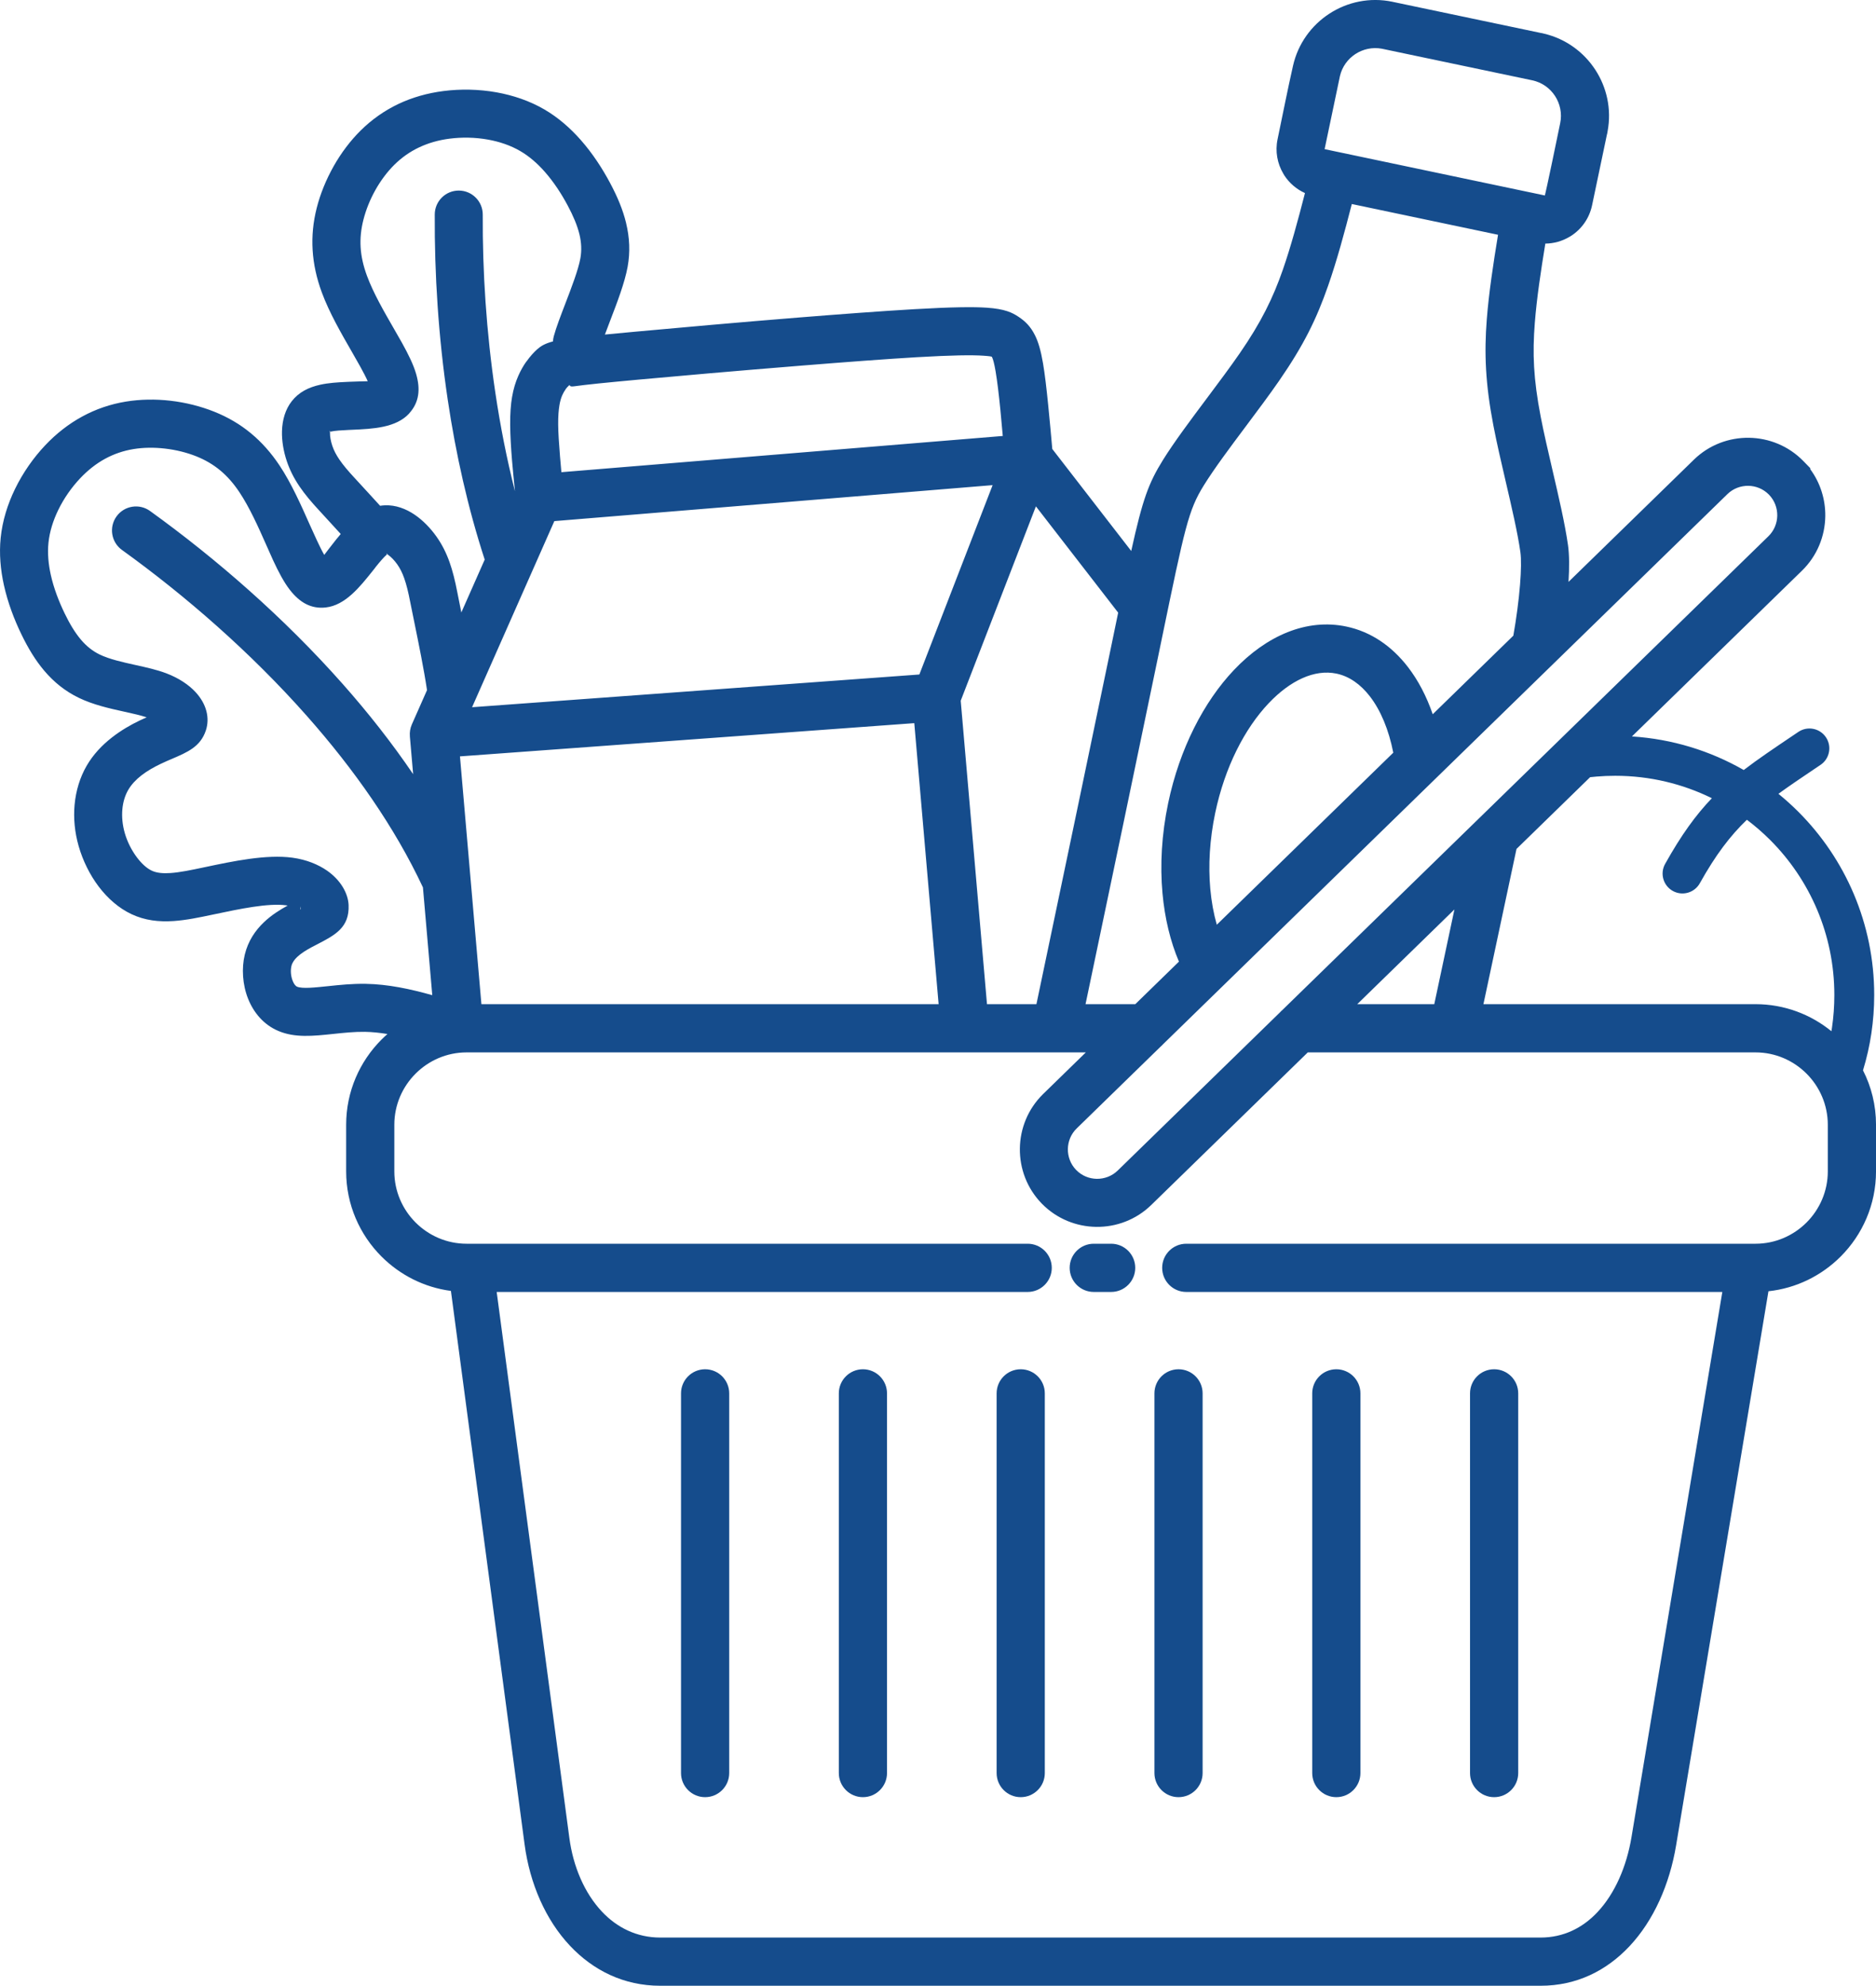 <?xml version="1.0" encoding="UTF-8"?>
<svg id="Layer_1" xmlns="http://www.w3.org/2000/svg" version="1.1" viewBox="0 0 586.362 620.298">
  <!-- Generator: Adobe Illustrator 29.4.0, SVG Export Plug-In . SVG Version: 2.1.0 Build 152)  -->
  <path d="M287.353,210.697l22.899-59.153-136.988,11.236-25.714,58.137,139.802-10.22h.001ZM459.472,435.25c0-4.158,3.372-7.531,7.531-7.531s7.53,3.373,7.53,7.531v118.603c0,4.158-3.372,7.531-7.53,7.531s-7.531-3.372-7.531-7.531v-118.603h0ZM410.149,435.25c0-4.158,3.372-7.531,7.53-7.531s7.531,3.373,7.531,7.531v118.603c0,4.158-3.374,7.531-7.531,7.531s-7.53-3.372-7.53-7.531v-118.603h0ZM360.828,435.25c0-4.158,3.373-7.531,7.531-7.531s7.53,3.373,7.53,7.531v118.603c0,4.158-3.372,7.531-7.53,7.531s-7.531-3.372-7.531-7.531v-118.603h0ZM311.504,435.25c0-4.158,3.372-7.531,7.53-7.531s7.531,3.373,7.531,7.531v118.603c0,4.158-3.372,7.531-7.531,7.531s-7.53-3.372-7.53-7.531v-118.603h0ZM262.183,435.25c0-4.158,3.373-7.531,7.531-7.531s7.53,3.373,7.53,7.531v118.603c0,4.158-3.373,7.531-7.53,7.531s-7.531-3.372-7.531-7.531v-118.603h0ZM212.859,435.25c0-4.158,3.373-7.531,7.531-7.531s7.532,3.373,7.532,7.531v118.603c0,4.158-3.374,7.531-7.532,7.531s-7.531-3.372-7.531-7.531v-118.603h0ZM172.836,106.647c.025-.532.109-1.071.254-1.607.757-2.774,2.132-6.352,3.606-10.189,1.925-5.011,4.047-10.533,4.702-14.134.457-2.512.318-4.991-.285-7.511-.693-2.839-1.966-5.809-3.649-8.959-1.917-3.592-4.313-7.331-7.212-10.612-2.24-2.536-4.79-4.795-7.654-6.456-3.035-1.767-6.493-2.929-10.045-3.567-4.049-.728-8.207-.786-12.028-.295-3.479.442-6.669,1.367-9.559,2.733-2.852,1.35-5.414,3.158-7.673,5.384-2.271,2.242-4.267,4.934-5.905,7.822-1.698,3.003-2.994,6.227-3.8,9.393-.75,2.946-1.043,5.793-.87,8.599.173,2.847.832,5.785,1.978,8.894,1.967,5.335,5.319,11.147,8.27,16.265,1.064,1.844,2.09,3.621,2.693,4.709,2.007,3.616,3.581,6.824,4.412,9.706,1.388,4.805.937,8.886-2.159,12.284l.016.016c-4.136,4.53-11.426,4.849-17.958,5.134l-.912.04c-2.292.104-4.345.224-5.732.53-.351.077-.117-.449-.308-.206-.097.123.131.055.121.427-.039,1.26.242,2.761.731,4.219.478,1.423,1.191,2.801,2.213,4.298,1.176,1.722,2.765,3.605,4.845,5.835,1.352,1.45,2.736,2.965,4.3,4.677,1.137,1.248,2.361,2.587,3.58,3.916.509-.078,1.028-.13,1.561-.149,3.286-.116,6.466,1.038,9.302,2.977,2.523,1.722,4.876,4.149,6.729,6.76,1.719,2.423,3.03,4.99,4.104,8,.969,2.726,1.739,5.809,2.455,9.53.529,2.739.851,4.315,1.218,6.114l.02.092,7.303-16.511c-5.261-16.131-9.043-33.057-11.56-49.959-2.918-19.584-4.154-39.317-4.053-57.849.016-4.14,3.388-7.487,7.53-7.47,4.143.016,7.487,3.387,7.472,7.527-.095,17.665,1.104,36.611,3.935,55.615,1.542,10.357,3.568,20.684,6.126,30.768l.002-.006c-.378-3.783-.726-7.326-.916-9.628-.322-3.898-.547-7.654-.574-11.112-.026-3.514.185-6.308.577-8.621.444-2.624,1.117-4.745,1.94-6.622.765-1.748,1.635-3.24,2.515-4.483l.02.014.01-.014c1.207-1.705,2.403-2.994,3.418-3.889,1.153-1.016,2.476-1.791,4.894-2.427h0v-.002h0ZM106.494,166.802l-2.385-2.608c-1.713-1.876-3.24-3.548-4.181-4.558-2.578-2.761-4.616-5.198-6.257-7.6-1.794-2.627-3.091-5.19-4.038-8.005-1.014-3.021-1.588-6.343-1.497-9.395.106-3.474,1.041-6.743,3.056-9.312,2.227-2.837,5.262-4.345,8.897-5.147,2.599-.572,5.347-.747,8.321-.882l.912-.04c2.032-.088,4.151-.131,5.615-.166-.585-1.324-1.412-2.9-2.397-4.675-1.012-1.824-1.777-3.15-2.575-4.534-3.305-5.732-7.059-12.237-9.389-18.557-1.641-4.451-2.594-8.804-2.861-13.19-.271-4.426.16-8.771,1.283-13.189,1.106-4.361,2.926-8.853,5.33-13.099,2.293-4.042,5.141-7.863,8.434-11.111,3.465-3.42,7.399-6.186,11.792-8.272,4.258-2.013,8.958-3.371,14.088-4.026,5.248-.671,10.97-.589,16.557.409,5.231.941,10.364,2.675,14.93,5.335,4.339,2.52,8.11,5.842,11.359,9.516,3.761,4.255,6.81,8.992,9.213,13.492,2.254,4.222,3.99,8.329,4.995,12.494v.033c1.082,4.484,1.319,8.984.469,13.647-.902,4.958-3.295,11.188-5.469,16.845-.576,1.5-1.135,2.957-1.631,4.301,2.67-.259,5.769-.55,9.37-.882,13.555-1.246,33.619-3.025,50.891-4.414,13.307-1.072,26.394-2.044,36.457-2.629,11.765-.682,18.515-.751,22.648-.465,5.672.393,7.91,1.516,9.881,2.82,2.115,1.401,3.783,2.997,5.197,5.835,1.028,2.064,1.821,4.765,2.5,8.76.557,3.277,1.088,7.796,1.602,12.928.553,5.516.933,9.761,1.285,13.787l24.673,31.865c3.594-16.261,5.443-21.211,9.916-28.412,3.456-5.564,8.673-12.53,13.896-19.504,3.52-4.701,7.047-9.41,10.074-13.79,3.379-4.889,5.979-9.206,8.141-13.451,2.151-4.222,3.815-8.261,5.339-12.63,2.477-7.102,4.733-15.423,6.94-24.014-2.679-1.203-4.892-3.142-6.434-5.498l-.348-.589c-1.844-3.118-2.582-6.906-1.782-10.719,1.606-7.642,3.107-15.407,4.84-23.008,1.571-6.898,5.771-12.584,11.312-16.201,5.639-3.682,12.683-5.22,19.761-3.739l.015.008,46.212,9.704c.413.057.816.147,1.204.262,6.796,1.612,12.389,5.785,15.965,11.259,3.574,5.474,5.132,12.273,3.859,19.138-.049.409-.13.81-.242,1.194l-4.621,22.002c-.856,4.075-3.282,7.421-6.494,9.516-.192.131-.388.245-.587.352-2.243,1.325-4.835,2.078-7.531,2.103-1.417,8.649-2.688,17.119-3.288,24.774-.374,4.756-.485,9.145-.224,13.727.265,4.631.917,9.625,2.064,15.583.958,4.967,2.321,10.818,3.68,16.661,1.949,8.369,3.895,16.727,4.855,23.464.424,2.972.441,6.976.16,11.464l39.191-38.181c4.762-4.642,10.997-6.914,17.19-6.833,6.21.081,12.387,2.518,17.035,7.288l2.152,2.203v.329c3.191,4.337,4.753,9.512,4.688,14.662-.082,6.208-2.52,12.387-7.29,17.034l-53.148,51.776c12.663.805,24.535,4.522,34.951,10.488,4.435-3.4,9.434-6.763,15.382-10.767l1.71-1.15c2.847-1.907,6.701-1.146,8.607,1.703,1.906,2.847,1.145,6.702-1.701,8.609l-1.71,1.149c-4.304,2.899-8.067,5.429-11.447,7.888,2.177,1.767,4.255,3.642,6.235,5.62,14.646,14.648,23.704,34.885,23.704,57.235,0,4.031-.303,8.023-.884,11.949-.573,3.891-1.456,7.76-2.618,11.579,2.602,5.106,4.066,10.877,4.066,16.976v14.59c0,10.36-4.23,19.777-11.054,26.597-5.924,5.925-13.812,9.899-22.566,10.839l-28.858,173.057c-2.029,12.198-7.012,23.499-14.584,31.55-7.156,7.614-16.509,12.337-27.773,12.337H206.351c-11.361,0-20.959-4.793-28.229-12.527-7.572-8.056-12.521-19.346-14.156-31.624l-23.026-172.898c-8.409-1.105-15.963-5.008-21.691-10.734-6.821-6.82-11.055-16.237-11.055-26.597v-14.59c0-10.36,4.235-19.777,11.055-26.597.596-.597,1.213-1.173,1.846-1.728-2.4-.398-4.749-.644-7.03-.683-3.179-.055-6.633.309-9.85.649-6.392.674-12.054,1.27-17.231-.932-4.584-1.95-7.683-5.694-9.422-10.006-1.777-4.408-2.09-9.594-1.051-13.85,1.04-4.248,3.26-7.513,6.002-10.118,2.304-2.191,4.911-3.829,7.391-5.188l-.508-.078c-5.568-.754-14.622,1.159-22.334,2.787l-.315.066c-4.459.943-8.519,1.792-12.471,2.059-4.642.314-8.976-.176-13.178-2.148-3.968-1.863-7.463-4.935-10.257-8.626-2.773-3.662-4.949-8.086-6.245-12.582-1.256-4.358-1.664-8.773-1.285-12.943.404-4.41,1.677-8.577,3.756-12.177,2.045-3.54,4.823-6.45,7.884-8.839,2.903-2.268,5.95-4.013,8.794-5.368.627-.298,1.349-.621,2.101-.946-1.949-.648-4.358-1.181-6.858-1.732-4.755-1.051-9.792-2.163-14.333-4.353-4.297-2.071-7.803-4.922-10.809-8.456-2.778-3.266-5.076-7.087-7.164-11.398-2.207-4.558-4.234-9.799-5.465-15.38-1.056-4.787-1.516-9.786-1.006-14.771.543-5.294,2.156-10.465,4.463-15.211,2.484-5.118,5.79-9.799,9.421-13.644,3.522-3.729,7.396-6.729,11.579-9.007,4.278-2.333,8.836-3.884,13.629-4.671,4.575-.75,9.333-.806,13.934-.28,4.776.546,9.479,1.733,13.716,3.427,4.273,1.709,8.052,3.921,11.442,6.723,3.383,2.794,6.34,6.124,8.972,10.073,3.685,5.527,6.761,12.45,9.467,18.544.467,1.051.93,2.09,2.152,4.723.851,1.834,1.635,3.424,2.355,4.67.887-1.161,2.164-2.842,3.428-4.427l.57-.714.404-.466.752-.929h0v.003h0ZM368.491,300.386c-2.67-6.261-4.433-13.511-5.144-21.35-.797-8.815-.274-18.406,1.777-28.177,3.581-17.042,11.173-31.678,20.548-41.56,10.245-10.801,22.766-16.182,35.127-13.586,7.692,1.614,14.199,6.088,19.255,12.635,3.209,4.156,5.823,9.154,7.758,14.764l25.196-24.546c.946-5.382,1.702-11.011,2.095-15.938.344-4.329.42-7.982.103-10.205-.854-5.997-2.736-14.077-4.619-22.169-1.37-5.888-2.745-11.786-3.798-17.249-1.267-6.57-1.993-12.21-2.299-17.584-.309-5.426-.192-10.432.223-15.727.641-8.176,2.004-17.184,3.512-26.356l-45.703-9.606c-2.287,8.91-4.653,17.64-7.409,25.536-1.795,5.149-3.704,9.804-6.103,14.511-2.387,4.687-5.325,9.549-9.2,15.157-3.015,4.36-6.725,9.316-10.428,14.261-4.905,6.549-9.802,13.089-13.13,18.445-4.809,7.742-5.905,13.031-13.114,47.878l-1.35,6.524c-3.345,16.146-6.834,32.885-10.486,50.346l-12.006,57.285h15.554l13.643-13.29h-.002,0ZM435.484,235.122l-.014-.071c-1.4-7.087-3.903-13.128-7.299-17.528-2.891-3.743-6.427-6.262-10.432-7.104-6.905-1.451-14.498,2.185-21.184,9.234-7.558,7.967-13.731,20.02-16.724,34.265-1.75,8.338-2.207,16.422-1.542,23.765.361,3.977,1.048,7.729,2.032,11.178l55.163-53.74h0ZM461.612,256.283c.167-.179.343-.35.526-.513l90.604-88.266c1.8-1.758,2.724-4.098,2.757-6.445.032-2.359-.835-4.732-2.594-6.543l-.082-.08c-1.751-1.752-4.058-2.649-6.365-2.68-2.365-.03-4.738.835-6.545,2.599l-176.405,171.853c-.24.27-.498.522-.773.754l-26.128,25.453.013.013-.089.06c-1.804,1.758-2.727,4.097-2.757,6.446-.031,2.326.81,4.665,2.524,6.466l.012-.012.063.089c1.757,1.805,4.097,2.728,6.445,2.759,2.358.029,4.732-.834,6.543-2.599l50.731-49.423c.246-.278.512-.536.794-.774l60.726-59.159h0v.002h0ZM473.998,265.185l-1.018,4.777c-3.659,17.157-7.177,33.645-9.32,43.715h85.056c8.968,0,17.231,3.175,23.712,8.454l.18-1.156c.482-3.282.736-6.672.736-10.15,0-18.912-7.666-36.037-20.054-48.43-2.275-2.273-4.713-4.387-7.282-6.325-5.245,5.037-9.761,10.971-14.711,19.832-1.669,2.995-5.449,4.072-8.444,2.407-2.994-1.664-4.074-5.445-2.406-8.44,5.016-8.984,9.581-15.284,14.613-20.528-9.107-4.484-19.359-7.006-30.203-7.006-1.984,0-3.927.082-5.819.24-.689.058-1.367.123-2.035.199l-23.005,22.411h0ZM448.298,313.676c1.598-7.538,3.818-17.958,6.298-29.589l-30.373,29.589h24.076-.001ZM323.945,313.676l12.648-60.344c4.448-21.266,8.052-38.536,10.486-50.288l1.351-6.524,1.065-5.145-25.711-33.205-23.504,60.717,8.212,94.789h15.455-.002ZM478.919,25.088l-47.032-9.876c-2.956-.54-5.886.131-8.249,1.669-2.35,1.538-4.135,3.936-4.82,6.848l-4.798,22.86,64.175,13.492.335.066,4.338.916c.104-.074,4.417-20.61,4.779-22.566.641-3.052-.028-6.096-1.619-8.534-1.576-2.414-4.066-4.23-7.087-4.868l-.022-.008h0ZM133.467,215.576c-.946-6.411-2.677-14.883-3.998-21.349l-1.277-6.291c-.575-2.983-1.162-5.375-1.866-7.354-.603-1.691-1.296-3.072-2.164-4.295-.882-1.242-1.924-2.344-2.964-3.054-.34-.233-.124-.393-.3-.387-.331.011.279.136,0,.383-1.032.913-2.201,2.304-3.47,3.881l-.326.442-.569.714c-4.077,5.112-8.623,10.817-14.725,11.492-4.566.509-8.137-1.541-11.222-5.514-1.844-2.376-3.512-5.535-5.25-9.28l-2.213-4.959c-2.377-5.355-5.081-11.437-8.289-16.249-1.837-2.755-3.825-5.019-6.03-6.84-2.197-1.816-4.656-3.254-7.441-4.368-2.972-1.188-6.344-2.029-9.833-2.428-3.321-.38-6.679-.352-9.817.163-3.14.516-6.105,1.52-8.866,3.026-2.763,1.505-5.376,3.544-7.812,6.123-2.644,2.8-5.042,6.191-6.833,9.879-1.592,3.279-2.697,6.759-3.051,10.213-.339,3.305-.016,6.7.713,10.004.936,4.24,2.557,8.39,4.347,12.087,1.559,3.217,3.207,5.991,5.104,8.222,1.669,1.961,3.576,3.527,5.868,4.631,3.044,1.467,7.157,2.377,11.04,3.235,3.493.771,6.836,1.51,9.755,2.62,3.953,1.501,7.037,3.609,9.109,5.835,3.439,3.698,4.567,8.088,3.246,12.048-1.706,5.058-5.704,6.759-10.776,8.919-.937.398-1.953.832-3.342,1.493-2.094.998-4.228,2.197-6.031,3.606-1.644,1.284-3.105,2.792-4.119,4.544-.996,1.725-1.612,3.779-1.815,5.999-.217,2.382.023,4.93.755,7.472.77,2.674,2.107,5.361,3.833,7.64,1.415,1.871,3.004,3.343,4.61,4.097,1.56.732,3.526.89,5.823.735,2.988-.202,6.524-.943,10.413-1.765l.316-.066c8.857-1.872,19.256-4.067,27.393-2.964,4.421.599,8.084,2.145,10.808,4.028,4.24,2.932,6.595,7.083,6.754,10.739.305,7.059-4.22,9.402-9.864,12.321l-1.815.945c-1.576.856-3.191,1.841-4.411,3.001-.847.804-1.511,1.72-1.767,2.764-.344,1.411-.22,3.181.404,4.732.344.853.811,1.533,1.362,1.768,1.6.681,5.461.274,9.817-.185,3.573-.376,7.406-.781,11.615-.708,7.005.12,13.924,1.601,20.814,3.545l-2.916-33.662c-8.802-18.814-21.556-36.943-36.315-53.605-17.525-19.789-37.847-37.475-57.757-51.811-3.363-2.421-4.126-7.11-1.706-10.472,2.42-3.362,7.11-4.126,10.472-1.706,20.734,14.928,41.919,33.373,60.229,54.046,7.965,8.994,15.393,18.417,22.013,28.168l-1.027-11.847.009-.002c-.105-1.218.083-2.478.609-3.675l4.744-10.723h.002,0ZM93.823,284.028l.02.023.113-.164-.002-.56c-.02-.492-.043.262-.131.7h0ZM93.842,284.052c.058.063.098.025.113-.164l-.113.164h0ZM408.762,328.739l-48.93,47.668c-4.764,4.641-10.996,6.914-17.193,6.833-6.175-.082-12.321-2.495-16.961-7.215l-.014.014-.062-.09c-4.642-4.765-6.913-10.995-6.832-17.19.08-6.177,2.494-12.322,7.214-16.961l-.014-.014.088-.06,13.328-12.984h-193.544c-6.205,0-11.853,2.544-15.949,6.641-4.096,4.096-6.64,9.744-6.64,15.949v14.59c0,6.205,2.544,11.853,6.64,15.949,4.097,4.097,9.744,6.64,15.949,6.64h175.37c4.158,0,7.531,3.373,7.531,7.531s-3.373,7.531-7.531,7.531h-165.967l22.709,170.518c1.205,9.052,4.762,17.28,10.175,23.037,4.708,5.008,10.906,8.113,18.22,8.113h275.176c7.184,0,13.169-3.034,17.764-7.923,5.472-5.821,9.119-14.246,10.66-23.491l28.382-170.253h-167.55c-4.158,0-7.53-3.372-7.53-7.531s3.372-7.531,7.53-7.531h177.933c6.202,0,11.848-2.544,15.947-6.64,4.091-4.096,6.635-9.744,6.635-15.949v-14.59c0-6.205-2.545-11.853-6.635-15.949-4.099-4.097-9.745-6.641-15.947-6.641h-139.954l.002-.002h0ZM347.299,388.508c4.158,0,7.531,3.373,7.531,7.531s-3.373,7.531-7.531,7.531h-5.432c-4.158,0-7.531-3.372-7.531-7.531s3.372-7.531,7.531-7.531h5.432ZM313.427,136.185c-.297-3.37-.565-6.318-.758-8.254-.469-4.677-.959-8.832-1.485-11.927-.403-2.375-.764-3.756-1.147-4.526l-.02-.011c-.155-.102-.508-.205-2.587-.35-3.617-.25-9.789-.175-20.823.465-9.137.531-22.261,1.514-36.105,2.629-20.053,1.614-39.105,3.286-50.713,4.355-10.574.972-16.691,1.592-20.423,2.117-1.802.253-1.023-.716-1.481-.312-.372.327-.773.747-1.115,1.226l.019.013c-.383.541-.75,1.16-1.045,1.836-.359.82-.662,1.801-.881,3.094-.272,1.604-.419,3.558-.399,6.033.019,2.531.246,6.024.574,9.993.148,1.797.291,3.42.43,4.935l137.958-11.315h0ZM293.376,313.676l-7.606-87.785-142.006,10.381,6.706,77.403h142.906,0Z" style="fill: #154c8c;"/>
</svg>